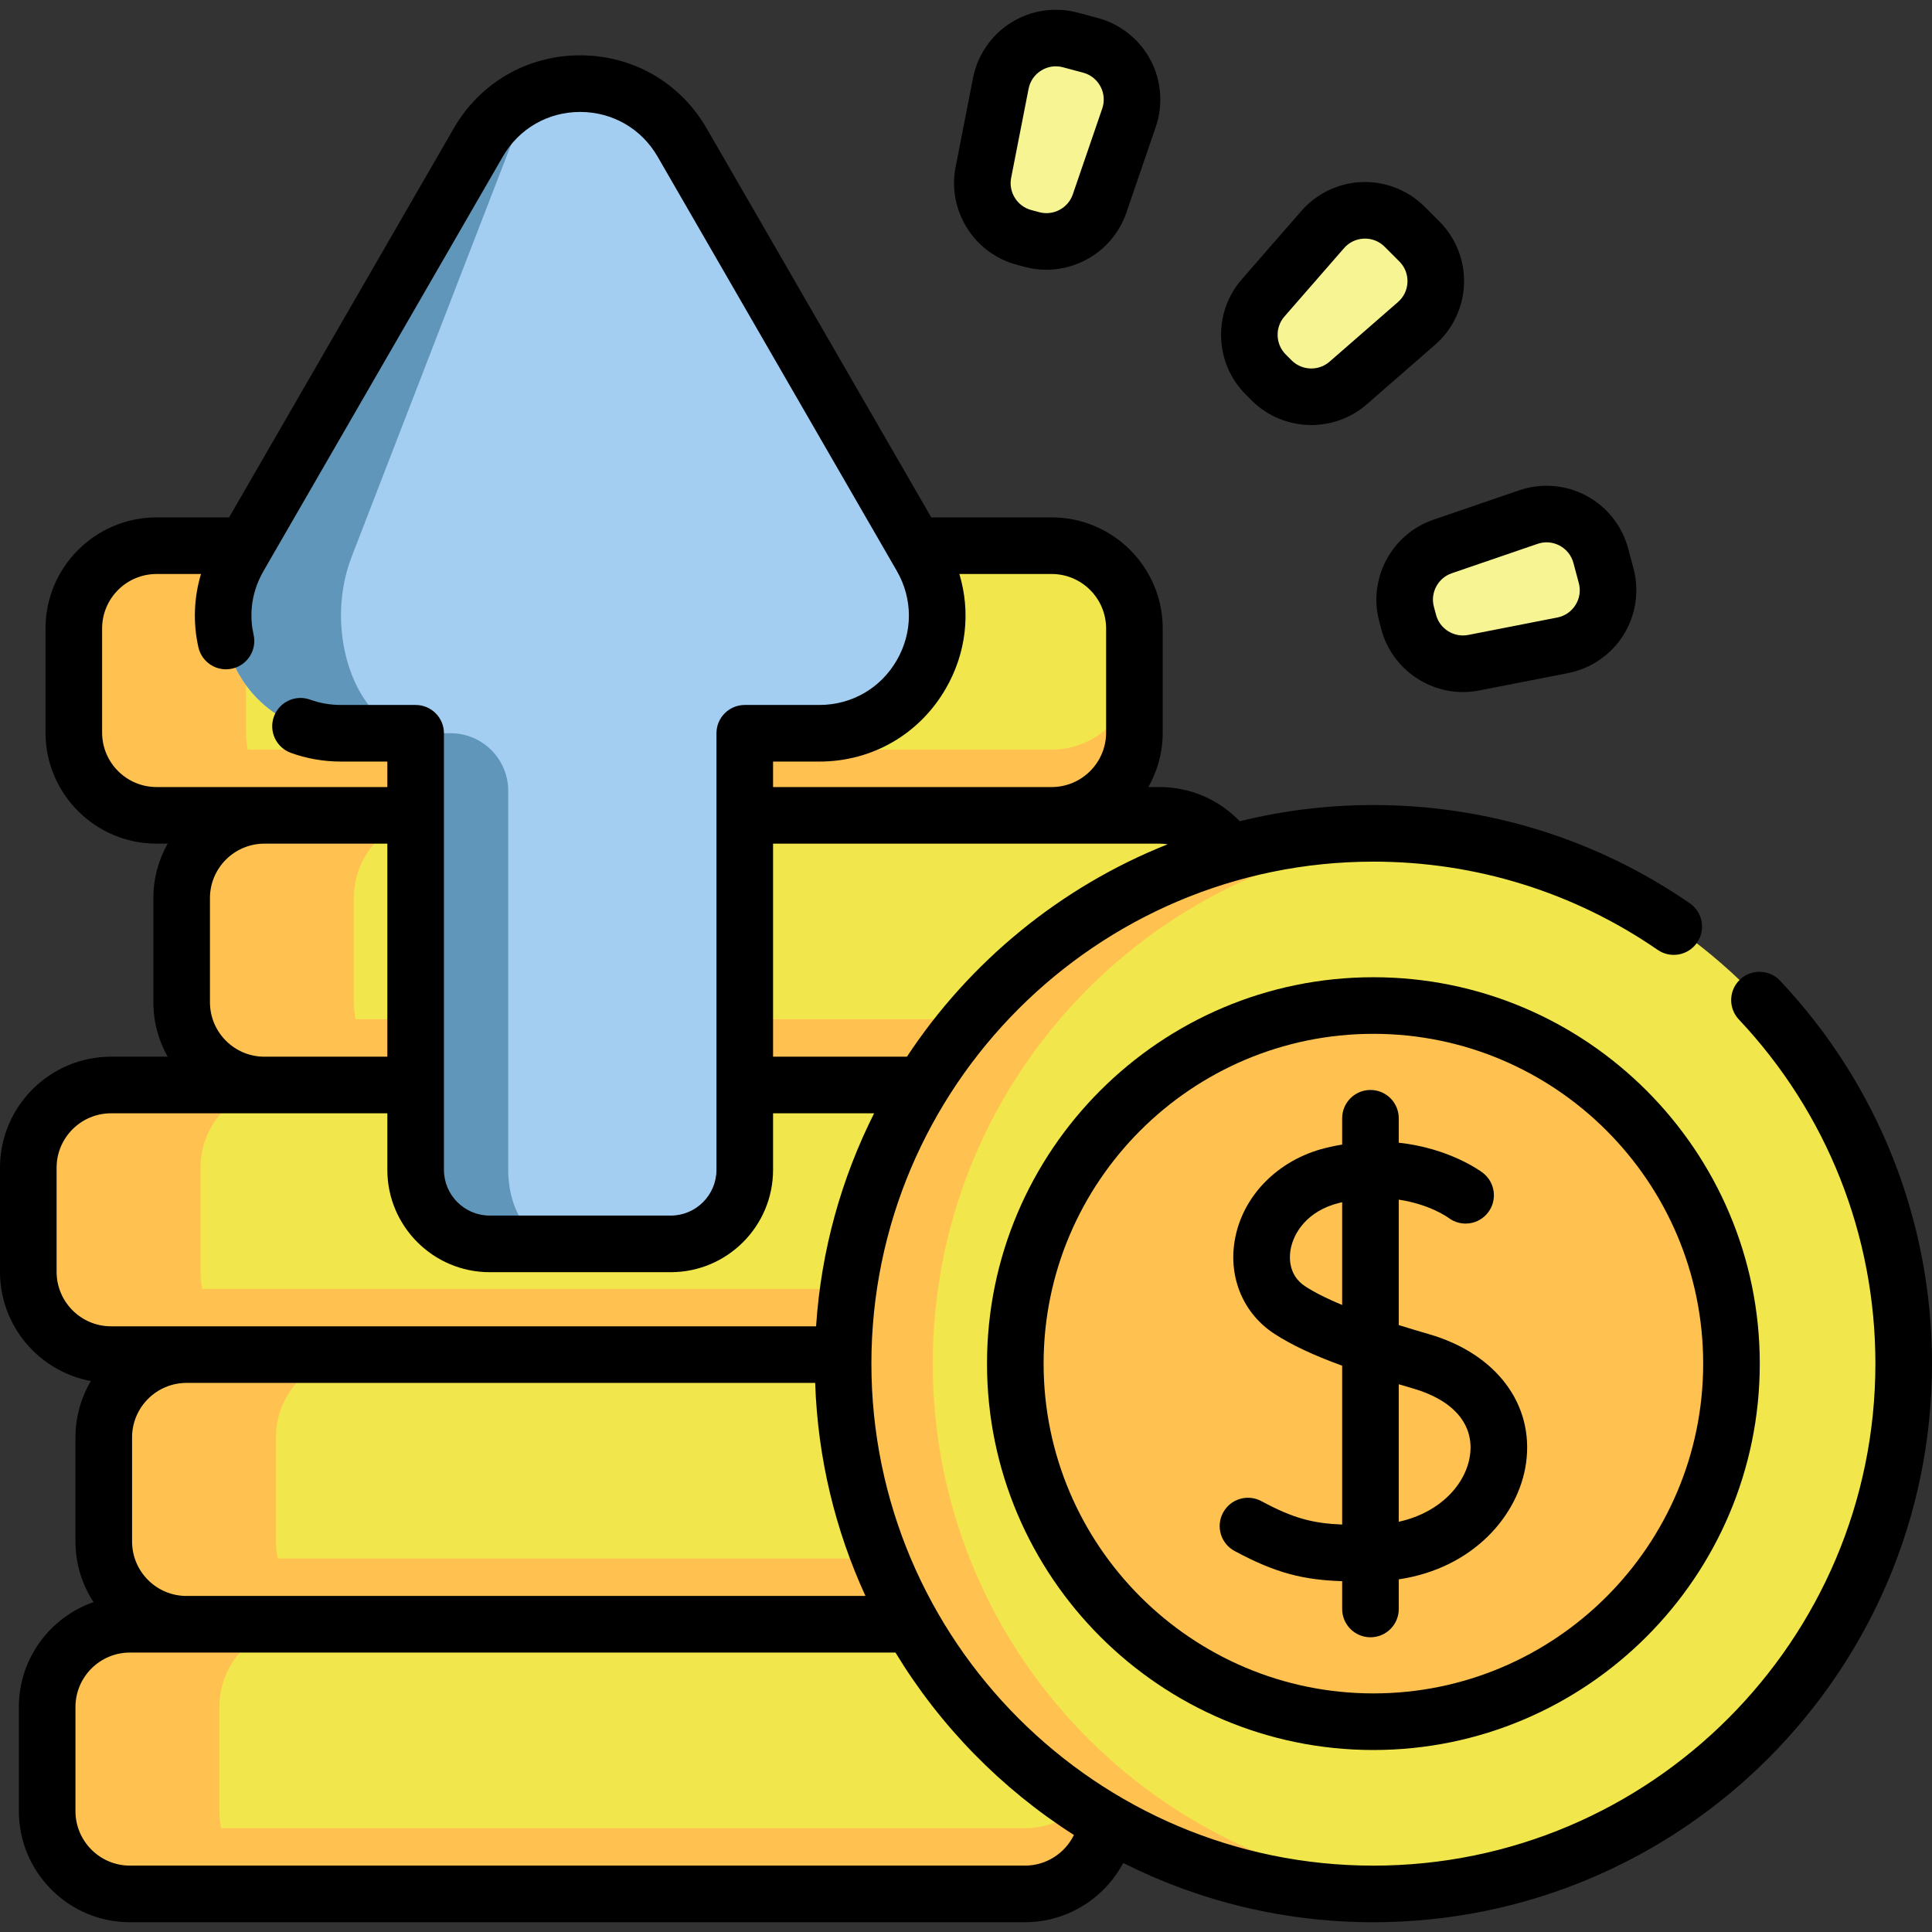 <svg width="512" height="512" viewBox="0 0 512 512" fill="none" xmlns="http://www.w3.org/2000/svg">
<rect x="0" y="0" width="512" height="512" fill="#333333" stroke="none"/>
<path d="M266.641 358.99H29.429C17.318 358.99 7.5 349.172 7.5 337.061V309.461C7.5 297.35 17.318 287.532 29.429 287.532H266.641C278.752 287.532 288.57 297.35 288.57 309.461V337.061C288.57 349.172 278.752 358.99 266.641 358.99Z" fill="#F1E64C"/>
<path d="M75.067 358.993H29.437C17.319 358.993 7.5 349.173 7.5 337.067V309.461C7.5 297.354 17.32 287.535 29.437 287.535H75.067C62.96 287.535 53.141 297.355 53.141 309.461V337.067C53.141 349.173 62.961 358.993 75.067 358.993Z" fill="#FFC250"/>
<path d="M288.572 319.63V337.07C288.572 349.18 278.752 358.99 266.642 358.99H29.432C17.322 358.99 7.502 349.18 7.502 337.07V319.63C7.502 331.74 17.322 341.56 29.432 341.56H266.642C278.752 341.56 288.572 331.74 288.572 319.63Z" fill="#FFC250"/>
<path d="M307.281 287.534H70.068C57.957 287.534 48.139 277.716 48.139 265.605V238.005C48.139 225.894 57.957 216.076 70.068 216.076H307.281C319.392 216.076 329.21 225.894 329.21 238.005V265.605C329.21 277.716 319.392 287.534 307.281 287.534Z" fill="#F1E64C"/>
<path d="M115.706 287.537H70.076C57.958 287.537 48.139 277.717 48.139 265.611V238.005C48.139 225.898 57.959 216.079 70.076 216.079H115.706C103.599 216.079 93.78 225.899 93.78 238.005V265.611C93.78 277.718 103.599 287.537 115.706 287.537V287.537Z" fill="#FFC250"/>
<path d="M329.211 248.174V265.614C329.211 277.724 319.391 287.534 307.281 287.534H70.071C57.961 287.534 48.141 277.724 48.141 265.614V248.174C48.141 260.284 57.961 270.104 70.071 270.104H307.281C319.391 270.104 329.211 260.284 329.211 248.174V248.174Z" fill="#FFC250"/>
<path d="M278.703 216.076H41.492C29.381 216.076 19.562 206.258 19.562 194.147V166.547C19.562 154.436 29.381 144.618 41.492 144.618H278.703C290.814 144.618 300.632 154.436 300.632 166.547V194.147C300.632 206.258 290.814 216.076 278.703 216.076Z" fill="#F1E64C"/>
<path d="M87.129 216.08H41.499C29.381 216.08 19.562 206.26 19.562 194.154V166.548C19.562 154.441 29.383 144.622 41.499 144.622H87.129C75.022 144.622 65.204 154.442 65.204 166.548V194.154C65.203 206.26 75.022 216.08 87.129 216.08Z" fill="#FFC250"/>
<path d="M300.633 176.716V194.156C300.633 206.266 290.813 216.076 278.703 216.076H41.492C29.383 216.076 19.562 206.266 19.562 194.156V176.716C19.562 188.826 29.383 198.646 41.492 198.646H278.703C290.813 198.646 300.633 188.826 300.633 176.716Z" fill="#FFC250"/>
<path d="M286.641 430.448H49.429C37.318 430.448 27.5 420.63 27.5 408.519V380.919C27.5 368.808 37.318 358.99 49.429 358.99H286.641C298.752 358.99 308.57 368.808 308.57 380.919V408.519C308.57 420.63 298.752 430.448 286.641 430.448Z" fill="#F1E64C"/>
<path d="M308.572 391.088V408.528C308.572 420.638 298.752 430.448 286.642 430.448H49.432C37.322 430.448 27.502 420.638 27.502 408.528V391.088C27.502 403.198 37.322 413.018 49.432 413.018H286.642C298.752 413.018 308.572 403.198 308.572 391.088Z" fill="#FFC250"/>
<path d="M95.067 430.451H49.437C37.319 430.451 27.5 420.631 27.5 408.525V380.919C27.5 368.812 37.32 358.993 49.437 358.993H95.067C82.96 358.993 73.141 368.813 73.141 380.919V408.525C73.141 420.631 82.961 430.451 95.067 430.451Z" fill="#FFC250"/>
<path d="M271.641 501.906H34.429C22.318 501.906 12.5 492.088 12.5 479.977V452.377C12.5 440.266 22.318 430.448 34.429 430.448H271.641C283.752 430.448 293.57 440.266 293.57 452.377V479.977C293.57 492.088 283.752 501.906 271.641 501.906Z" fill="#F1E64C"/>
<path d="M293.572 462.546V479.986C293.572 492.096 283.752 501.906 271.642 501.906H34.432C22.322 501.906 12.502 492.096 12.502 479.986V462.546C12.502 474.656 22.322 484.476 34.432 484.476H271.642C283.752 484.476 293.572 474.656 293.572 462.546Z" fill="#FFC250"/>
<path d="M80.067 501.909H34.437C22.319 501.909 12.5 492.089 12.5 479.983V452.377C12.5 440.27 22.32 430.451 34.437 430.451H80.067C67.96 430.451 58.141 440.271 58.141 452.377V479.983C58.141 492.089 67.961 501.909 80.067 501.909Z" fill="#FFC250"/>
<path d="M363.965 501.909C441.58 501.909 504.5 438.989 504.5 361.374C504.5 283.759 441.58 220.839 363.965 220.839C286.349 220.839 223.43 283.759 223.43 361.374C223.43 438.989 286.349 501.909 363.965 501.909Z" fill="#F1E64C"/>
<path d="M375.85 501.406C371.937 501.744 367.97 501.907 363.963 501.907C286.345 501.907 223.43 438.992 223.43 361.374C223.43 283.756 286.345 220.841 363.963 220.841C367.971 220.841 371.937 221.003 375.85 221.342C303.783 227.367 247.19 287.75 247.19 361.374C247.19 434.998 303.783 495.381 375.85 501.406V501.406Z" fill="#FFC250"/>
<path d="M363.965 456.271C416.376 456.271 458.862 413.784 458.862 361.374C458.862 308.964 416.376 266.477 363.965 266.477C311.555 266.477 269.068 308.964 269.068 361.374C269.068 413.784 311.555 456.271 363.965 456.271Z" fill="#FFC250"/>
<path d="M197.367 310.015V194.32H217.143C241.153 194.32 256.159 168.327 244.153 147.535L180.767 37.759C168.762 16.969 138.754 16.968 126.748 37.758L63.355 147.533C51.348 168.326 66.353 194.32 90.364 194.32H110.15V310.015C110.15 320.855 118.937 329.642 129.777 329.642H177.74C188.58 329.642 197.367 320.854 197.367 310.015Z" fill="#A3CEF1"/>
<path d="M147.834 329.644H129.775C118.939 329.644 110.155 320.86 110.155 310.024V194.316H90.362C66.351 194.316 51.344 168.328 63.36 147.531L126.743 37.758C132.746 27.365 143.25 22.174 153.755 22.174C146.718 22.174 139.681 27.365 135.666 37.758L93.201 147.531C85.15 168.328 95.209 194.316 111.29 194.316H119.421C127.849 194.316 134.682 201.149 134.682 209.577V310.013C134.682 320.853 140.574 329.644 147.834 329.644V329.644Z" fill="#6096BA"/>
<path d="M373.324 164.883L372.75 162.742C370.727 155.192 374.895 147.364 382.289 144.829L405.033 137.031C413.179 134.238 421.987 138.929 424.216 147.247L425.641 152.566C427.87 160.884 422.587 169.351 414.136 171.005L390.541 175.624C382.871 177.127 375.347 172.433 373.324 164.883V164.883Z" fill="#F7F493"/>
<path d="M336.99 100.806L335.423 99.239C329.896 93.712 329.592 84.849 334.728 78.957L350.526 60.832C356.185 54.34 366.158 53.998 372.247 60.088L376.141 63.982C382.231 70.072 381.889 80.045 375.397 85.703L357.272 101.501C351.381 106.637 342.518 106.333 336.99 100.806V100.806Z" fill="#F7F493"/>
<path d="M273.488 63.48L271.346 62.906C263.796 60.883 259.102 53.359 260.604 45.688L265.223 22.093C266.877 13.641 275.343 8.359 283.661 10.588L288.98 12.013C297.298 14.242 301.99 23.05 299.197 31.196L291.398 53.94C288.865 61.335 281.039 65.503 273.488 63.48V63.48Z" fill="#F7F493"/>
<path d="M471.739 259.891C468.899 256.875 464.152 256.735 461.137 259.574C458.122 262.414 457.98 267.161 460.821 270.176C484.151 294.943 497 327.331 497 361.373C497 434.732 437.318 494.413 363.96 494.413C290.607 494.413 230.93 434.732 230.93 361.373C230.93 288.02 290.607 228.343 363.96 228.343C391.043 228.343 417.097 236.43 439.305 251.729C442.716 254.078 447.387 253.219 449.736 249.808C452.087 246.397 451.226 241.727 447.815 239.377C423.093 222.346 394.096 213.343 363.961 213.343C351.752 213.343 339.888 214.839 328.531 217.639C323.035 211.888 315.418 208.575 307.281 208.575H304.335C306.746 204.308 308.13 199.386 308.13 194.145V166.545C308.13 150.317 294.928 137.115 278.7 137.115H246.795L187.264 34.011C180.265 21.896 167.738 14.665 153.749 14.665C153.747 14.665 153.743 14.665 153.741 14.665C139.761 14.668 127.242 21.897 120.255 34.002L60.715 137.115H41.49C25.262 137.115 12.06 150.317 12.06 166.545V194.145C12.06 210.373 25.262 223.575 41.49 223.575H44.435C42.024 227.842 40.64 232.764 40.64 238.005V265.605C40.64 270.846 42.024 275.768 44.435 280.035H29.43C13.202 280.035 0 293.233 0 309.455V337.055C0 351.456 10.399 363.465 24.081 365.989C21.492 370.369 20 375.47 20 380.916V408.516C20 414.439 21.765 419.955 24.788 424.577C13.283 428.579 5 439.525 5 452.376V479.976C5 496.204 18.202 509.406 34.43 509.406H271.64C282.78 509.406 292.679 503.096 297.659 493.707C317.616 503.748 340.138 509.413 363.96 509.413C445.59 509.413 512 443.003 512 361.373C512 323.492 497.702 287.452 471.739 259.891V259.891ZM35 408.516V380.916C35 372.959 41.473 366.486 49.43 366.486H216.028C216.713 386.569 221.414 405.649 229.357 422.946H49.43C41.473 422.946 35 416.473 35 408.516V408.516ZM309.449 223.745C281.059 235.029 256.965 254.858 240.343 280.036H204.87V223.576H278.7H307.28C308.014 223.576 308.737 223.637 309.449 223.745V223.745ZM293.13 166.546V194.146C293.13 202.103 286.657 208.576 278.7 208.576H204.87V201.823H217.14C231.129 201.823 243.655 194.589 250.649 182.471C256.096 173.035 257.279 162.178 254.24 152.115H278.7C286.657 152.116 293.13 158.589 293.13 166.546ZM27.06 194.146V166.546C27.06 158.589 33.533 152.116 41.49 152.116H53.264C51.379 158.399 51.118 165.062 52.574 171.522C53.484 175.563 57.499 178.101 61.539 177.19C65.58 176.279 68.118 172.265 67.207 168.225C66.294 164.172 66.012 157.943 69.855 151.284L133.246 41.503C137.523 34.093 145.186 29.668 153.745 29.666H153.749C162.316 29.666 169.99 34.095 174.275 41.514L237.656 151.285C241.939 158.699 241.94 167.555 237.658 174.973C233.375 182.393 225.705 186.823 217.14 186.823H197.37C193.228 186.823 189.87 190.181 189.87 194.323V310.013C189.87 316.701 184.429 322.143 177.74 322.143H129.78C123.092 322.143 117.65 316.702 117.65 310.013V194.323C117.65 190.181 114.292 186.823 110.15 186.823H90.37C87.521 186.823 84.773 186.349 82.203 185.415C78.308 183.998 74.007 186.007 72.592 189.9C71.176 193.793 73.184 198.096 77.077 199.511C81.295 201.045 85.767 201.823 90.37 201.823H102.65V208.576H70.07H41.49C33.533 208.576 27.06 202.103 27.06 194.146V194.146ZM55.64 265.606V238.006C55.64 230.049 62.113 223.576 70.07 223.576H102.65V280.036H70.07C62.113 280.036 55.64 273.563 55.64 265.606V265.606ZM15 337.056V309.456C15 301.505 21.473 295.036 29.43 295.036H70.07H102.65V310.013C102.65 324.972 114.82 337.143 129.78 337.143H177.74C192.699 337.143 204.87 324.973 204.87 310.013V295.036H231.653C223.003 312.219 217.606 331.305 216.268 351.486H49.43H29.43C21.473 351.486 15 345.013 15 337.056V337.056ZM271.64 494.406H34.43C26.473 494.406 20 487.933 20 479.976V452.376C20 444.419 26.473 437.946 34.43 437.946H49.43H237.312C249.153 457.46 265.375 474.031 284.601 486.29C282.241 491.12 277.269 494.406 271.64 494.406V494.406Z" fill="black"/>
<path d="M378.769 353.59C376.115 352.817 373.396 352.005 370.687 351.157V317.924C378.739 319.114 383.549 322.505 383.912 322.769C387.208 325.232 391.88 324.579 394.373 321.297C396.878 317.998 396.235 313.293 392.937 310.788C392.454 310.421 384.166 304.28 370.687 302.831V296.352C370.687 292.21 367.33 288.852 363.187 288.852C359.044 288.852 355.687 292.21 355.687 296.352V303.312C354.24 303.556 352.762 303.861 351.251 304.236C338.607 307.373 329.167 317.02 327.201 328.813C325.543 338.761 329.601 348.227 337.792 353.518C342.297 356.428 347.931 359.097 355.687 361.928V404.023C347.901 403.695 342.754 402.384 334.284 397.82C330.636 395.855 326.087 397.219 324.124 400.866C322.159 404.512 323.522 409.061 327.169 411.026C338.366 417.058 345.615 418.677 355.688 419.032V426.397C355.688 430.539 359.045 433.897 363.188 433.897C367.331 433.897 370.688 430.539 370.688 426.397V418.545C390.446 415.594 402.486 401.566 404.42 387.734C406.596 372.162 396.527 358.76 378.769 353.59V353.59ZM345.931 340.917C341.416 338.001 341.676 333.205 341.997 331.278C342.778 326.592 346.568 320.851 354.862 318.794C355.14 318.725 355.412 318.668 355.686 318.605V345.835C351.967 344.288 348.615 342.651 345.931 340.917ZM389.563 385.657C388.509 393.192 381.824 400.819 370.686 403.284V366.842C371.946 367.22 373.234 367.603 374.575 367.993C385.236 371.096 390.698 377.534 389.563 385.657Z" fill="black"/>
<path d="M363.964 258.977C307.502 258.977 261.568 304.912 261.568 361.374C261.568 417.836 307.502 463.77 363.964 463.77C420.426 463.77 466.36 417.835 466.36 361.373C466.36 304.911 420.426 258.977 363.964 258.977ZM363.964 448.77C315.774 448.77 276.568 409.564 276.568 361.373C276.568 313.182 315.774 273.976 363.964 273.976C412.154 273.976 451.36 313.182 451.36 361.373C451.36 409.564 412.154 448.77 363.964 448.77Z" fill="black"/>
<path d="M365.505 164.682L366.078 166.823C366.079 166.823 366.079 166.824 366.079 166.824C368.733 176.728 377.782 183.401 387.707 183.401C389.119 183.401 390.55 183.266 391.981 182.985L415.577 178.366C421.638 177.18 426.989 173.494 430.258 168.255C433.527 163.016 434.485 156.59 432.886 150.626L431.461 145.305C429.862 139.34 425.819 134.254 420.369 131.352C414.917 128.449 408.442 127.934 402.6 129.936L379.857 137.733C368.778 141.533 362.474 153.37 365.505 164.682V164.682ZM384.723 151.924L407.466 144.127C409.417 143.457 411.497 143.623 413.319 144.593C415.141 145.563 416.439 147.196 416.973 149.189L418.398 154.51C418.932 156.503 418.625 158.565 417.532 160.317C416.439 162.069 414.722 163.251 412.697 163.648L389.101 168.267C385.302 169.008 381.567 166.67 380.569 162.944L379.995 160.802C378.996 157.074 381.072 153.175 384.723 151.924V151.924Z" fill="black"/>
<path d="M331.689 106.11C336.025 110.446 341.763 112.637 347.515 112.637C352.75 112.637 357.995 110.821 362.202 107.155L380.327 91.357C384.982 87.3 387.773 81.433 387.985 75.261C388.197 69.089 385.813 63.045 381.447 58.679L377.552 54.784C373.186 50.418 367.145 48.028 360.969 48.246C354.798 48.457 348.931 51.249 344.874 55.904L329.075 74.029C321.381 82.858 321.84 96.261 330.121 104.543L331.689 106.11ZM340.384 83.885L356.183 65.76C357.538 64.204 359.421 63.308 361.485 63.238C361.572 63.235 361.66 63.233 361.747 63.233C363.712 63.233 365.55 63.994 366.947 65.391L370.842 69.286C372.301 70.745 373.066 72.685 372.995 74.748C372.925 76.811 372.028 78.694 370.473 80.05L352.347 95.848C349.441 98.382 345.025 98.231 342.296 95.503L340.73 93.937C338.001 91.208 337.85 86.793 340.384 83.885V83.885Z" fill="black"/>
<path d="M269.406 70.152L271.546 70.725C273.462 71.238 275.393 71.484 277.297 71.484C286.637 71.484 295.339 65.576 298.494 56.373L306.291 33.63C308.294 27.788 307.777 21.312 304.875 15.861C301.972 10.411 296.886 6.368 290.922 4.77L285.603 3.345C279.637 1.746 273.212 2.704 267.972 5.974C262.733 9.243 259.048 14.594 257.862 20.654L253.243 44.25C250.994 55.742 258.094 67.12 269.406 70.152V70.152ZM267.964 47.13L272.583 23.535C272.979 21.51 274.162 19.792 275.913 18.7C277.102 17.958 278.435 17.578 279.794 17.578C280.435 17.578 281.081 17.663 281.721 17.834L287.04 19.259C289.034 19.793 290.666 21.091 291.636 22.912C292.607 24.734 292.773 26.813 292.103 28.766L284.306 51.509C283.055 55.158 279.157 57.233 275.429 56.237C275.429 56.237 275.429 56.237 275.428 56.237L273.288 55.664C269.561 54.664 267.223 50.916 267.964 47.13V47.13Z" fill="black"/>
</svg>
